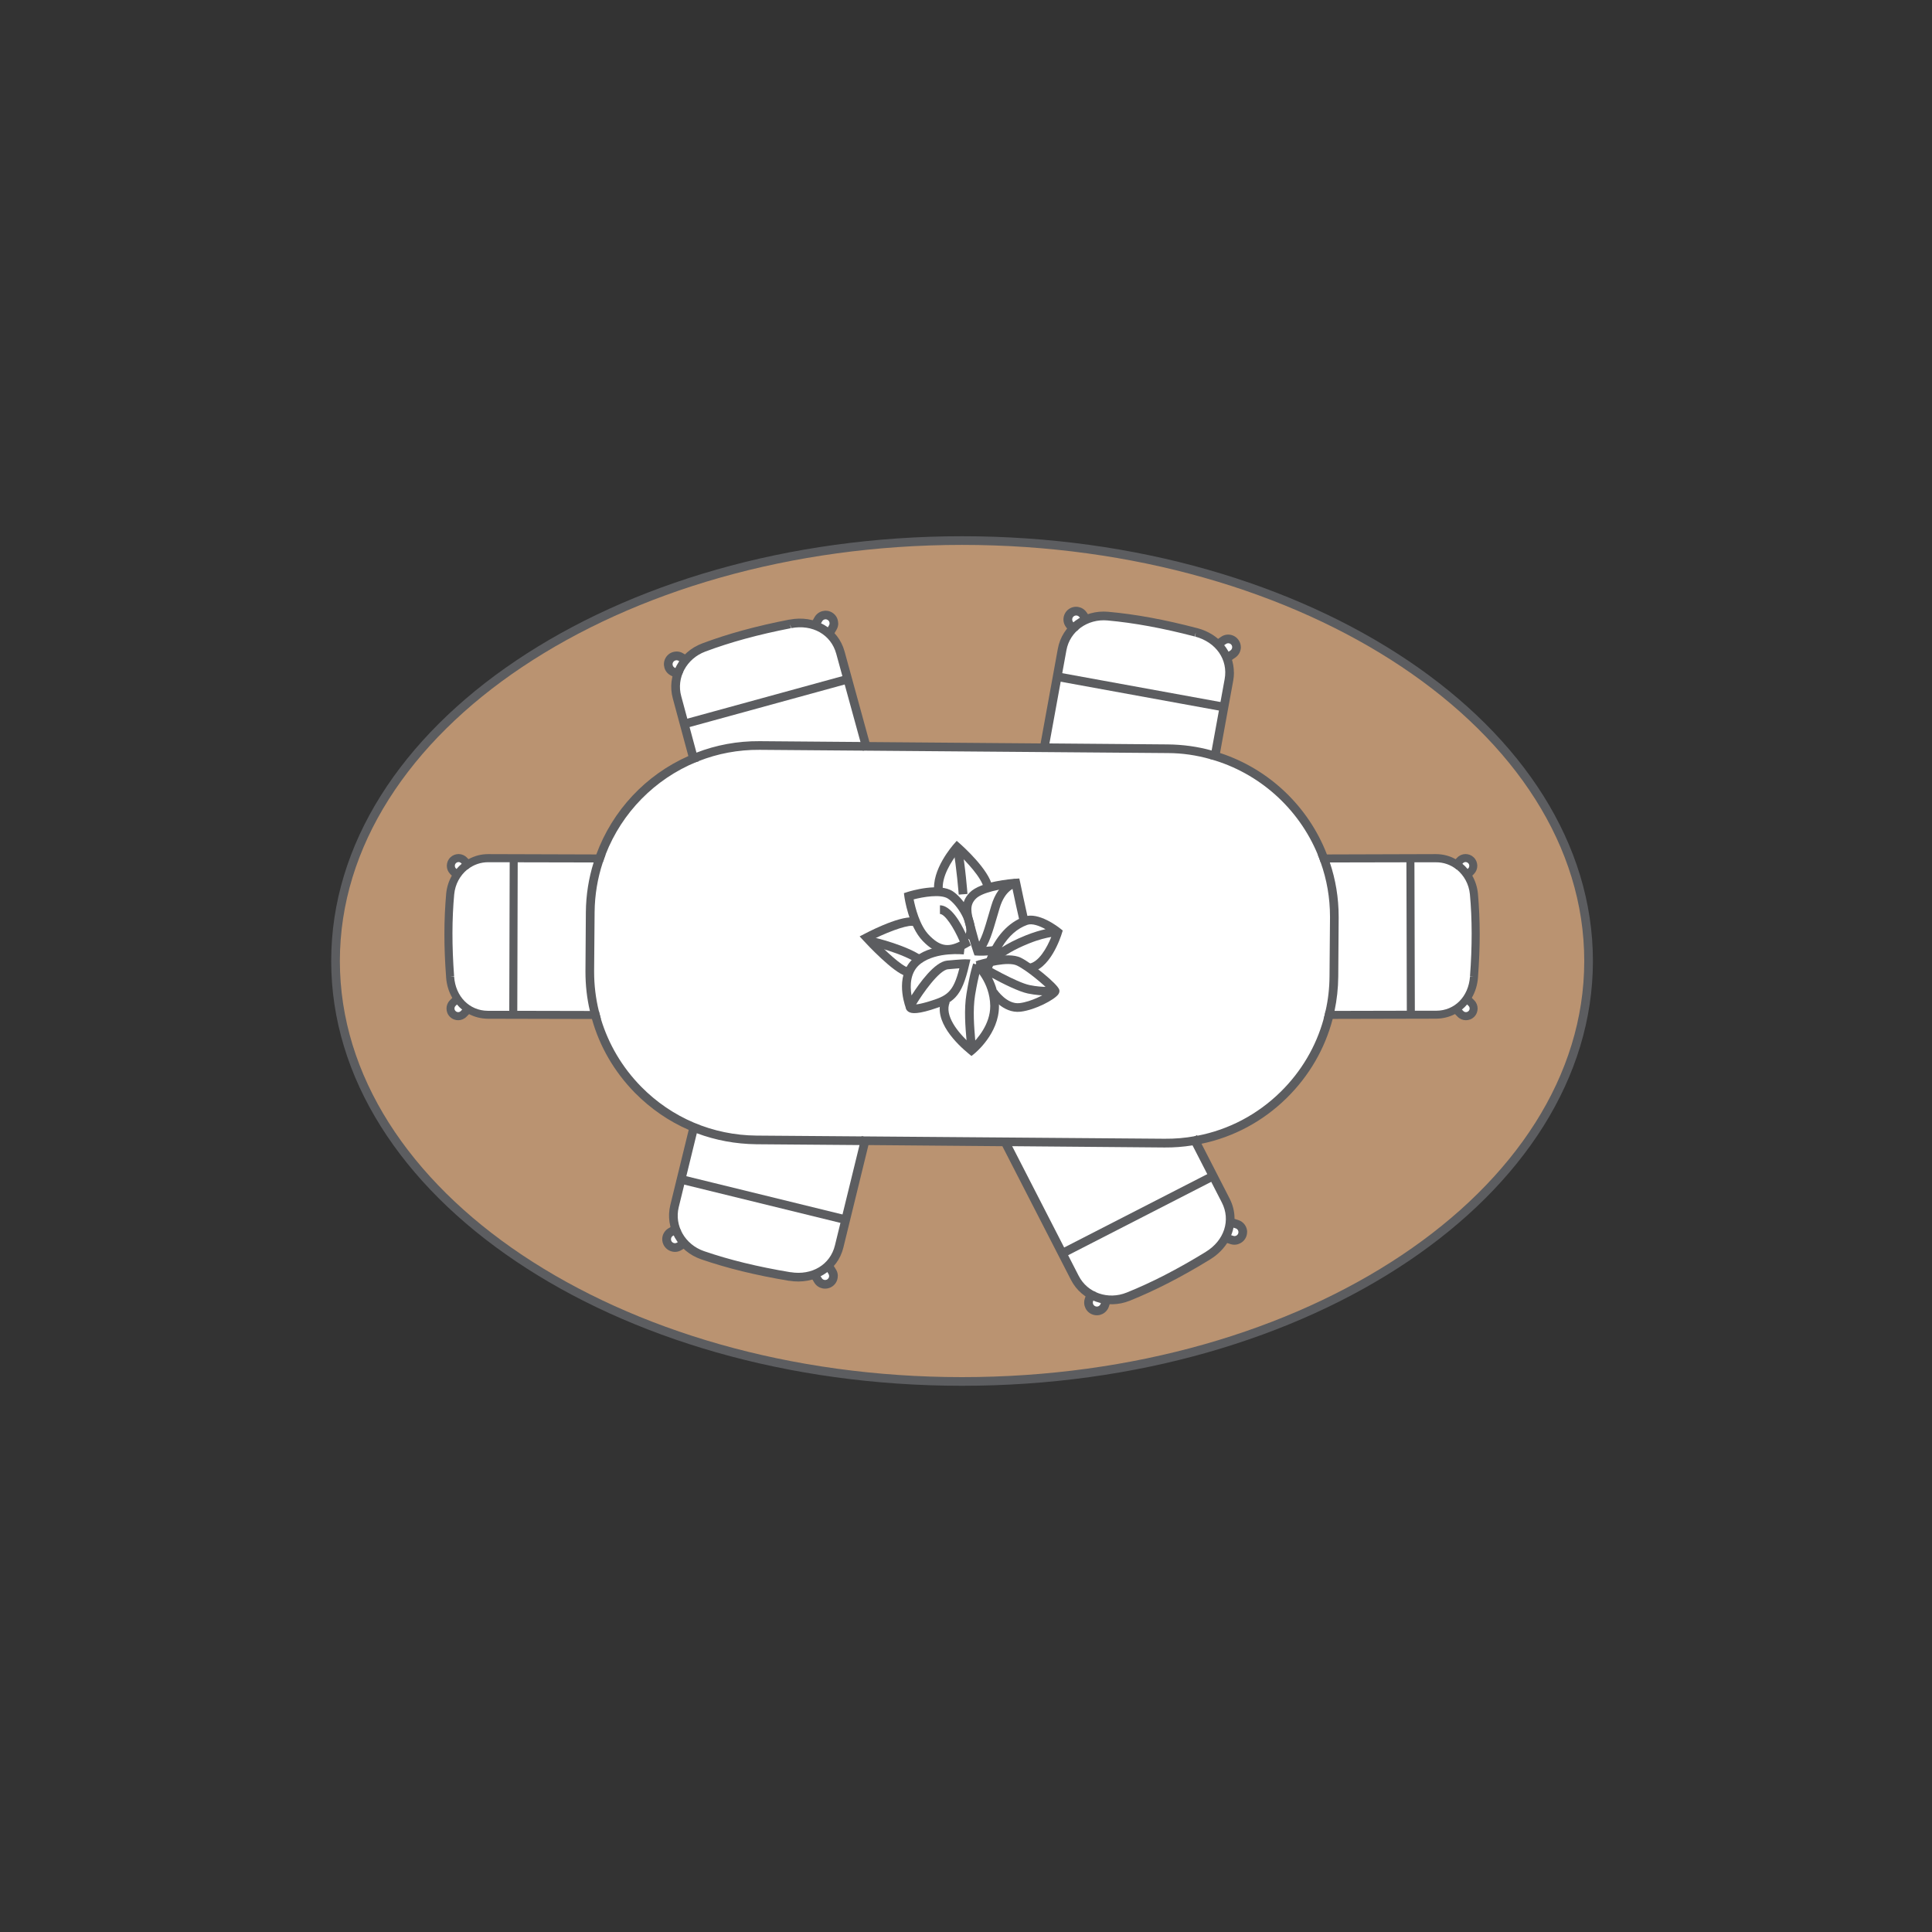 <svg width="245" height="245" viewBox="0 0 245 245" fill="none" xmlns="http://www.w3.org/2000/svg">
<rect x="0" y="0" width="245" height="245" fill="#333333" stroke="none"/>
<g clip-path="url(#clip0_626_188)">
<mask id="mask0_626_188" style="mask-type:luminance" maskUnits="userSpaceOnUse" x="0" y="0" width="245" height="245">
<path d="M245 0H0V245H245V0Z" fill="white"/>
</mask>
<g mask="url(#mask0_626_188)">
<path d="M122 175.191C78.186 175.191 42.545 151.276 42.545 121.868C42.545 92.46 78.186 68.545 122 68.545C165.815 68.545 201.456 92.46 201.456 121.868C201.456 151.276 165.815 175.191 122 175.191Z" fill="#BA9371"/>
<path d="M122 69.099C165.507 69.099 200.901 92.777 200.901 121.867C200.901 150.957 165.507 174.636 122 174.636C78.493 174.636 43.099 150.957 43.099 121.867C43.099 92.777 78.493 69.099 122 69.099ZM122 68C77.816 68 42 92.12 42 121.867C42 151.614 77.816 175.734 122 175.734C166.184 175.734 202 151.614 202 121.867C202 92.12 166.184 68 122 68Z" fill="#5C5D60"/>
<path d="M109.853 144.745L106.238 158.864L105.139 160.497L105.622 161.678L105.283 162.705L104.462 162.879L103.26 161.811L101.155 161.893L94.224 160.661L86.707 157.909L85.331 158.299L84.633 157.683V156.954L85.773 155.722L85.383 152.97L87.888 143.092L83.144 140.289L78.873 136.11L75.484 128.645L61.868 128.84L59.209 128.08L58.531 128.84L57.412 128.758L57.073 127.947L57.802 126.653L57.186 124.743L57.073 113.017L57.884 110.932L57.073 109.936L57.217 109.115L58.059 108.776L59.343 109.34L61.868 108.94L76.07 108.919L78.236 104.114L83.463 98.59L87.827 96.228L86.009 89.163L85.588 85.6L84.859 84.984L84.746 83.742L85.383 83.495H86.399H86.903L89.993 81.945L96.555 79.819L101.72 79.029L103.373 79.183L103.938 78.443L105.365 78.074L105.735 78.443L105.201 80.405L106.3 82.633L109.853 94.575L132.556 94.657L134.353 83.465L135.677 79.819L135.39 78.474L135.503 77.827L136.427 77.406L137.495 78.412L141.54 78.187L152.681 80.466L154.417 81.555L155.433 81.195L156.183 81.216L156.604 81.637L156.481 82.766L155.772 83.465L155.639 87.983L154.17 95.92L157.928 97.357L163.401 101.506L167.016 106.311L167.776 108.971L181.525 108.807L184.78 109.566L185.478 108.889H186.269L186.803 109.474L186.187 111.107L187.337 118.572L186.659 125.472L186.187 126.786L186.926 127.854L186.207 128.84L184.554 127.916L181.299 128.809L174.881 128.953L168.505 128.676L167.077 132.711L163.761 137.845L158.011 142.476L151.47 144.581L155.536 152.436L155.906 154.931L157.199 155.352L157.446 156.451L157.199 157.18L155.402 157.016L153.154 159.367L143.389 164.45L140.472 164.953L139.487 166.186H138.142V164.255L136.458 162.653L127.483 144.858L109.853 144.745Z" fill="white"/>
<path d="M187.419 113.323C187.336 112.492 187.09 111.722 186.7 111.044C186.535 110.736 186.34 110.448 186.104 110.192C185.909 109.955 185.693 109.74 185.447 109.534C185.19 109.309 184.903 109.113 184.595 108.959C183.845 108.538 182.993 108.312 182.089 108.312L168.268 108.354H167.098C167.231 108.692 167.365 109.021 167.478 109.37H168.638L178.352 109.35H182.089C183.055 109.339 183.938 109.658 184.656 110.212H184.667C184.667 110.212 184.718 110.253 184.739 110.263C185.652 111.013 186.279 112.122 186.402 113.416C186.689 116.558 186.7 119.957 186.412 123.818L186.926 123.848H186.412C186.227 126.385 184.472 128.161 182.141 128.171H179.42H178.403L169.233 128.192H168.094C168.032 128.541 167.94 128.88 167.847 129.219C168.207 129.208 168.597 129.208 168.997 129.208C174.142 129.198 182.11 129.178 182.141 129.178C183.003 129.167 183.804 128.962 184.513 128.592C184.821 128.438 185.118 128.243 185.385 128.028C185.622 127.832 185.847 127.617 186.043 127.381C186.268 127.124 186.464 126.847 186.638 126.539C187.08 125.789 187.357 124.906 187.429 123.93V123.879C187.573 121.969 187.644 120.162 187.644 118.447C187.644 116.732 187.562 114.946 187.419 113.313V113.323Z" fill="#5C5D60"/>
<path d="M187.337 109.792C187.337 110.182 187.193 110.541 186.916 110.829L186.177 111.568L185.458 110.849L186.197 110.11C186.28 110.028 186.321 109.915 186.321 109.781C186.321 109.658 186.269 109.545 186.177 109.453C186.084 109.371 185.971 109.319 185.848 109.319C185.725 109.319 185.612 109.371 185.52 109.463L184.729 110.274L184 109.566L184.791 108.755C185.068 108.467 185.438 108.313 185.828 108.303C186.228 108.303 186.598 108.446 186.885 108.724C187.173 109.001 187.327 109.371 187.337 109.761C187.337 109.761 187.337 109.771 187.337 109.781V109.792Z" fill="#5C5D60"/>
<path d="M187.378 127.894C187.378 128.274 187.234 128.664 186.936 128.952C186.351 129.527 185.416 129.516 184.841 128.931L184.051 128.13L184.78 127.411L185.57 128.212C185.745 128.397 186.043 128.397 186.228 128.212C186.412 128.038 186.412 127.74 186.228 127.555L185.488 126.826L186.207 126.107L186.946 126.847C187.234 127.134 187.378 127.514 187.378 127.894Z" fill="#5C5D60"/>
<path d="M179.363 108.397L178.347 108.4L178.404 129.121L179.421 129.118L179.363 108.397Z" fill="#5C5D60"/>
<path d="M156.542 154.541C156.542 156.533 155.454 158.474 153.493 159.686L153.452 159.716C149.827 161.934 146.5 163.649 143.276 164.943C140.39 166.103 137.177 164.974 135.811 162.304L127.206 145.536C127.144 145.413 127.083 145.279 127.042 145.146L126.867 144.622L127.915 144.273L128.089 144.797C128.12 144.879 128.151 144.961 128.192 145.033L136.797 161.801C137.906 163.957 140.514 164.861 142.865 163.916C146.038 162.643 149.303 160.959 152.877 158.772L152.918 158.741C155.259 157.303 156.091 154.726 154.941 152.488C154.92 152.457 153.061 148.822 151.069 144.94L150.813 144.447L151.798 143.944L152.055 144.437C154.637 149.469 155.926 151.984 155.926 151.984C156.347 152.806 156.553 153.668 156.553 154.531L156.542 154.541Z" fill="#5C5D60"/>
<path d="M140.966 164.613L140.617 165.692C140.339 166.534 139.425 166.996 138.583 166.708C137.741 166.431 137.29 165.517 137.567 164.675L137.957 163.515L139.004 163.864L138.614 165.024C138.522 165.291 138.666 165.568 138.933 165.661C139.2 165.753 139.477 165.609 139.569 165.342L139.908 164.275L140.955 164.613H140.966Z" fill="#5C5D60"/>
<path d="M158.145 156.245C158.145 156.399 158.124 156.563 158.073 156.717C157.806 157.559 156.912 158.032 156.07 157.775L154.992 157.426L155.331 156.378L156.409 156.727C156.666 156.81 156.943 156.656 157.025 156.399C157.107 156.132 156.964 155.855 156.697 155.772L155.536 155.413L155.865 154.355L157.025 154.715C157.713 154.93 158.155 155.567 158.155 156.245H158.145Z" fill="#5C5D60"/>
<path d="M153.995 148.432L134.031 158.669L134.532 159.647L154.497 149.409L153.995 148.432Z" fill="#5C5D60"/>
<path d="M110.335 144.344L110.079 145.412C107.991 153.935 106.947 158.203 106.947 158.216C106.218 161.174 103.332 162.95 100.077 162.416H100.026C95.837 161.718 92.202 160.825 88.916 159.695C85.969 158.679 84.295 155.721 85.004 152.815L87.561 142.362L88.628 142.629L86.072 153.082C85.497 155.434 86.873 157.826 89.275 158.658C92.499 159.767 96.083 160.64 100.211 161.328H100.262C102.973 161.769 105.283 160.373 105.879 157.929C105.899 157.847 107.696 150.505 109.011 145.145L109.267 144.077L110.335 144.344Z" fill="#5C5D60"/>
<path d="M87.375 157.939L86.41 158.525C86.04 158.751 85.609 158.812 85.188 158.699C84.778 158.597 84.428 158.33 84.203 157.96C83.987 157.59 83.925 157.159 84.028 156.748C84.131 156.338 84.398 155.988 84.767 155.763L85.815 155.146L86.379 156.091L85.332 156.718C85.219 156.789 85.137 156.892 85.106 157.026C85.075 157.159 85.096 157.293 85.157 157.405C85.301 157.642 85.609 157.724 85.845 157.58L86.8 156.995L87.375 157.939Z" fill="#5C5D60"/>
<path d="M106.237 161.811C106.237 161.934 106.227 162.057 106.196 162.18C106.104 162.601 105.847 162.95 105.478 163.176C104.728 163.638 103.732 163.413 103.27 162.663L102.685 161.698L103.629 161.123L104.215 162.088C104.358 162.314 104.666 162.386 104.903 162.242C105.015 162.17 105.098 162.057 105.128 161.934C105.159 161.8 105.128 161.667 105.067 161.554L104.42 160.517L105.354 159.932L106.001 160.969C106.166 161.225 106.248 161.513 106.248 161.811H106.237Z" fill="#5C5D60"/>
<path d="M86.03 148.91L85.769 149.977L107.56 155.318L107.822 154.251L86.03 148.91Z" fill="#5C5D60"/>
<path d="M156.48 85.282C156.48 85.621 156.449 85.96 156.388 86.309C156.388 86.309 156.121 87.778 155.731 89.893L154.54 96.454L153.451 96.259L155.299 86.124C155.751 83.65 154.211 81.432 151.551 80.723L151.644 80.179L151.5 80.713C147.454 79.655 143.83 78.988 140.431 78.68C137.905 78.454 135.667 80.076 135.235 82.459L132.894 95.304L131.806 95.109L134.147 82.263C134.681 79.317 137.422 77.304 140.523 77.581C143.984 77.889 147.67 78.567 151.777 79.645L151.829 79.655C154.653 80.395 156.47 82.684 156.47 85.282H156.48Z" fill="#5C5D60"/>
<path d="M138.419 78.556L137.515 79.182L136.879 78.258C136.725 78.043 136.406 77.981 136.181 78.145C135.955 78.299 135.903 78.618 136.057 78.843L136.766 79.84L135.862 80.476L135.154 79.48C134.64 78.761 134.815 77.755 135.534 77.242C136.252 76.728 137.259 76.903 137.772 77.621L138.419 78.556Z" fill="#5C5D60"/>
<path d="M157.353 82.057C157.353 82.16 157.353 82.263 157.323 82.365C157.24 82.786 157.004 83.146 156.645 83.392L155.639 84.08L155.023 83.166L156.029 82.489C156.142 82.417 156.214 82.304 156.244 82.17C156.275 82.037 156.244 81.903 156.173 81.79C156.019 81.564 155.711 81.503 155.474 81.657L154.55 82.293L153.924 81.39L154.848 80.753C155.587 80.25 156.583 80.445 157.076 81.184C157.261 81.451 157.353 81.76 157.353 82.078V82.057Z" fill="#5C5D60"/>
<path d="M133.712 85.186L133.515 86.267L155.587 90.291L155.784 89.21L133.712 85.186Z" fill="#5C5D60"/>
<path d="M110.49 94.923L109.422 95.211L109.278 94.677C107.841 89.45 106.054 82.961 106.044 82.899C105.376 80.466 103.025 79.141 100.335 79.654L100.181 79.121L100.283 79.665C96.176 80.466 92.623 81.431 89.43 82.632C87.058 83.525 85.743 85.959 86.39 88.29L88.618 96.546L87.55 96.833L85.322 88.578C84.532 85.692 86.133 82.694 89.039 81.595C92.294 80.373 95.899 79.387 100.068 78.576H100.119C103.353 77.95 106.29 79.654 107.101 82.612C107.101 82.622 109.052 89.686 110.336 94.4L110.48 94.934L110.49 94.923Z" fill="#5C5D60"/>
<path d="M87.551 83.392L87.006 84.347L86.031 83.792C85.795 83.659 85.487 83.751 85.353 83.987C85.22 84.223 85.302 84.531 85.548 84.665L86.616 85.26L86.082 86.226L85.014 85.63C84.645 85.425 84.368 85.086 84.254 84.665C84.142 84.254 84.183 83.823 84.398 83.443C84.604 83.073 84.942 82.796 85.364 82.683C85.774 82.57 86.206 82.611 86.585 82.827L87.571 83.392H87.551Z" fill="#5C5D60"/>
<path d="M106.3 79.049C106.3 79.326 106.228 79.604 106.084 79.85L105.468 80.908L104.513 80.353L105.129 79.296C105.201 79.183 105.211 79.049 105.181 78.916C105.15 78.782 105.068 78.68 104.944 78.608C104.708 78.464 104.4 78.546 104.257 78.792L103.702 79.768L102.747 79.224L103.302 78.248C103.753 77.478 104.739 77.221 105.499 77.663C105.869 77.879 106.136 78.228 106.238 78.638C106.269 78.772 106.29 78.916 106.29 79.049H106.3Z" fill="#5C5D60"/>
<path d="M107.807 85.472L86.17 91.407L86.46 92.467L108.097 86.531L107.807 85.472Z" fill="#5C5D60"/>
<path d="M109.278 94.677C109.227 94.482 109.176 94.287 109.114 94.092L96.33 93.989C93.506 93.968 90.796 94.482 88.311 95.447L88.598 96.515C90.991 95.57 93.599 95.067 96.32 95.088L109.412 95.19L109.278 94.677ZM75.403 115.676C75.424 113.478 75.783 111.353 76.441 109.371H75.28C74.654 111.363 74.315 113.478 74.294 115.665L74.243 123.069V123.253C74.243 124.937 74.428 126.601 74.808 128.203H75.937C75.547 126.601 75.342 124.937 75.342 123.253V123.079L75.403 115.676ZM168.639 109.371C168.536 109.022 168.413 108.683 168.269 108.354C165.928 102.286 160.938 97.521 154.715 95.488C154.366 95.365 154.007 95.262 153.647 95.17C151.871 94.677 150.012 94.42 148.082 94.4L133.08 94.276H131.971L110.264 94.102H109.114L96.33 93.989C93.506 93.968 90.796 94.482 88.311 95.447C87.962 95.57 87.623 95.714 87.294 95.878C81.903 98.26 77.662 102.779 75.619 108.354C75.496 108.683 75.383 109.022 75.28 109.371C74.654 111.363 74.315 113.478 74.294 115.665L74.243 123.069V123.253C74.243 124.937 74.428 126.601 74.808 128.203C74.88 128.542 74.962 128.88 75.065 129.219C76.04 132.711 77.899 135.914 80.517 138.584C82.509 140.597 84.799 142.178 87.325 143.277C87.664 143.431 88.013 143.564 88.362 143.708C90.744 144.601 93.291 145.073 95.919 145.104L108.98 145.207H110.12L127.114 145.351H128.367L147.671 145.515C148.873 145.525 150.053 145.433 151.214 145.248C151.594 145.197 151.963 145.125 152.343 145.043H152.353C156.42 144.201 160.157 142.209 163.176 139.231C166.021 136.428 168.013 132.988 168.998 129.219C169.08 128.88 169.163 128.542 169.234 128.203C169.532 126.775 169.697 125.317 169.707 123.829L169.758 116.425V116.251C169.758 113.848 169.368 111.537 168.639 109.371ZM167.848 129.23C166.893 132.69 165.035 135.863 162.406 138.45C159.459 141.346 155.804 143.266 151.83 144.026C151.727 144.047 151.645 144.067 151.553 144.077H151.542C150.279 144.314 148.986 144.416 147.681 144.406L109.35 144.108H109.258L95.93 144.006C90.385 143.954 85.199 141.757 81.308 137.804C78.895 135.349 77.17 132.413 76.204 129.219C76.112 128.88 76.02 128.542 75.937 128.203C75.547 126.601 75.342 124.937 75.342 123.253V123.079L75.403 115.676C75.424 113.478 75.783 111.353 76.441 109.371C76.553 109.022 76.677 108.693 76.8 108.354C78.864 103.046 83.053 98.784 88.311 96.628C88.321 96.628 88.321 96.618 88.331 96.618C88.424 96.587 88.506 96.546 88.598 96.515C90.991 95.57 93.599 95.067 96.32 95.088L109.412 95.19H109.494L148.072 95.498C149.93 95.498 151.737 95.775 153.452 96.258C153.462 96.248 153.483 96.258 153.493 96.268C159.664 97.993 164.686 102.512 167.099 108.354C167.232 108.693 167.366 109.022 167.479 109.371C168.249 111.527 168.659 113.837 168.659 116.251V116.415L168.598 123.818C168.588 125.307 168.423 126.786 168.095 128.203C168.033 128.552 167.941 128.891 167.848 129.23ZM109.278 94.677C109.227 94.482 109.176 94.287 109.114 94.092L96.33 93.989C93.506 93.968 90.796 94.482 88.311 95.447L88.598 96.515C90.991 95.57 93.599 95.067 96.32 95.088L109.412 95.19L109.278 94.677Z" fill="#5C5D60"/>
<path d="M123.642 117.955C123.642 118.468 123.519 118.951 123.242 119.362L122.77 119.043C122.831 119.197 122.893 119.341 122.934 119.444L123.109 119.885L122.698 120.122C120.47 121.415 118.827 121.189 117.03 119.341C115.223 117.483 114.709 113.878 114.689 113.724L114.627 113.262L115.068 113.119C115.479 112.985 119.145 111.897 120.839 113.036C122.092 113.878 123.632 116.107 123.632 117.945L123.642 117.955ZM122.482 118.396C122.842 117.103 121.455 114.782 120.223 113.961C119.299 113.345 117.04 113.745 115.859 114.053C116.054 115.039 116.609 117.349 117.81 118.581C119.135 119.947 120.162 120.183 121.712 119.403C120.952 117.637 119.833 115.912 119.196 115.901V114.803C120.562 114.803 121.794 116.928 122.472 118.396H122.482Z" fill="#5C5D60"/>
<path d="M116.465 116.517L115.89 117.462C115.439 117.185 113.159 117.924 110.818 119.064C112.225 120.532 114.309 122.483 115.182 122.709L114.894 123.777C113.293 123.356 109.884 119.701 109.504 119.28L109.011 118.746L109.647 118.417C110.9 117.76 115.1 115.696 116.455 116.517H116.465Z" fill="#5C5D60"/>
<path d="M117.03 121.313L116.394 122.216C114.504 120.881 110.448 119.926 110.407 119.916L110.654 118.838C110.828 118.879 114.956 119.844 117.02 121.313H117.03Z" fill="#5C5D60"/>
<path d="M133.808 126.16C133.746 126.17 132.381 126.406 130.337 125.985C129.208 125.749 127.298 124.805 125.799 123.993C126.271 124.907 126.661 126.098 126.682 127.515C126.682 127.546 126.682 127.567 126.682 127.597C126.682 131.078 123.673 133.522 123.54 133.635L123.191 133.912L122.842 133.625C121.424 132.465 118.262 129.466 119.412 126.714L120.428 127.135C119.761 128.727 121.353 130.873 123.18 132.465C123.909 131.766 125.573 129.908 125.573 127.597C125.573 127.577 125.573 127.556 125.573 127.536C125.532 124.527 123.468 122.679 123.447 122.658L124.094 121.775C125.049 122.35 128.931 124.579 130.553 124.917C132.391 125.297 133.592 125.092 133.603 125.092L133.798 126.18L133.808 126.16Z" fill="#5C5D60"/>
<path d="M134.352 125.656C134.352 125.779 134.321 125.923 134.208 126.088C133.736 126.765 131.303 128.069 129.423 128.295C127.134 128.562 125.573 126.231 125.501 126.129L126.425 125.523C126.425 125.523 127.688 127.392 129.29 127.207C130.779 127.032 132.504 126.108 133.1 125.646C132.422 124.927 130.245 123.058 128.961 122.442C127.832 121.898 125.049 122.637 124.074 122.956L123.725 121.908C124.125 121.775 127.709 120.615 129.444 121.446C130.81 122.103 134.157 124.804 134.332 125.523C134.342 125.564 134.352 125.615 134.352 125.677V125.656Z" fill="#5C5D60"/>
<path d="M123.057 121.672L122.903 122.329C121.949 126.519 120.881 127.196 118.067 128.059C115.983 128.695 115.387 128.49 115.079 128.203C114.925 128.059 114.863 127.894 114.843 127.74C114.607 127.083 113.426 123.325 116.116 121.302C118.519 119.495 122.195 119.916 122.349 119.937L122.216 121.035C122.216 121.035 118.827 120.645 116.773 122.185C115.377 123.243 115.387 125.04 115.592 126.231C116.609 124.639 118.529 121.97 120.1 121.816C121.825 121.651 122.328 121.651 122.38 121.651L123.057 121.672ZM116.178 127.371C116.476 127.34 116.958 127.248 117.749 127.011C120.059 126.303 120.87 125.913 121.661 122.791C121.332 122.812 120.86 122.853 120.213 122.914C119.084 123.027 116.968 126.046 116.178 127.371Z" fill="#5C5D60"/>
<path d="M124.453 122.575C124.453 122.575 124.104 123.52 123.652 126.19C123.344 128.069 123.539 130.307 123.662 131.786C123.724 132.494 123.765 132.956 123.745 133.234L122.646 133.141C122.666 132.956 122.615 132.433 122.564 131.878C122.43 130.338 122.225 128.017 122.564 126.005C123.026 123.202 123.406 122.216 123.416 122.175L124.443 122.575H124.453Z" fill="#5C5D60"/>
<path d="M130.337 116.445L129.269 116.712C129.084 115.952 128.581 113.601 128.366 112.584C127.041 112.718 124.587 113.118 123.745 113.97C122.923 114.802 123.119 115.685 123.57 117.277C123.663 117.616 123.765 117.965 123.858 118.324C123.981 118.838 124.227 119.628 124.381 120.08C124.792 120.08 125.501 120.059 126.22 119.936L126.415 121.025C125.172 121.251 124.002 121.179 123.95 121.179L123.581 121.158L123.457 120.809C123.437 120.747 122.985 119.402 122.79 118.591C122.708 118.242 122.605 117.903 122.513 117.575C122.071 116.003 121.65 114.525 122.964 113.19C124.392 111.742 128.335 111.465 128.787 111.434L129.259 111.403L129.362 111.865C129.362 111.865 130.121 115.49 130.347 116.435L130.337 116.445Z" fill="#5C5D60"/>
<path d="M134.773 117.986L134.66 118.345C134.517 118.828 133.13 123.1 130.471 123.326L130.378 122.227C131.703 122.114 132.781 120.153 133.315 118.818C132.699 118.92 131.734 119.136 130.491 119.639C128.458 120.461 127.586 121.077 126.477 121.857C126.343 121.95 126.199 122.052 126.056 122.155L125.768 122.874L124.741 122.463L125.152 121.436C126.281 118.705 127.873 116.959 129.906 116.24C131.693 115.604 134.188 117.534 134.465 117.76L134.763 117.996L134.773 117.986ZM127.041 120.142C127.801 119.66 128.694 119.177 130.091 118.612C131.097 118.212 131.929 117.976 132.586 117.832C131.816 117.411 130.902 117.062 130.286 117.278C129.013 117.729 127.924 118.684 127.041 120.142Z" fill="#5C5D60"/>
<path d="M128.868 112.533C128.868 112.533 127.472 112.759 126.764 115.161L126.497 116.065C125.829 118.345 125.47 119.597 124.628 120.768L123.734 120.121C124.463 119.104 124.813 117.913 125.439 115.757L125.706 114.853C126.63 111.711 128.663 111.455 128.745 111.444L128.868 112.543V112.533Z" fill="#5C5D60"/>
<path d="M125.829 112.4L124.751 112.615C124.484 111.301 122.544 109.247 121.435 108.21C120.747 109.104 119.319 111.198 119.576 112.985L118.488 113.149C118.067 110.305 120.849 107.173 120.962 107.04L121.322 106.629L121.732 106.988C122.102 107.317 125.388 110.254 125.829 112.389V112.4Z" fill="#5C5D60"/>
<path d="M122.677 113.365L121.578 113.447C121.578 113.447 121.301 109.915 120.88 107.666L121.968 107.461C122.41 109.771 122.677 113.221 122.687 113.365H122.677Z" fill="#5C5D60"/>
<path d="M59.261 110.263C59.261 110.263 59.313 110.233 59.333 110.212H59.343C60.062 109.658 60.945 109.339 61.911 109.339H64.632L65.648 109.35L75.28 109.37H76.44C76.553 109.021 76.676 108.692 76.799 108.354H75.619L61.911 108.312C61.007 108.312 60.155 108.538 59.405 108.959C59.097 109.113 58.81 109.309 58.553 109.534C58.306 109.74 58.091 109.955 57.896 110.192C57.66 110.448 57.464 110.736 57.3 111.044C56.91 111.722 56.663 112.492 56.581 113.323C56.438 114.956 56.355 116.661 56.355 118.458C56.355 120.254 56.427 121.98 56.571 123.889V123.941C56.643 124.916 56.92 125.799 57.362 126.549C57.536 126.857 57.731 127.134 57.957 127.391C58.152 127.627 58.378 127.843 58.614 128.038C58.882 128.253 59.179 128.449 59.487 128.603C60.196 128.972 60.997 129.178 61.859 129.188C61.89 129.188 69.92 129.208 75.064 129.219H76.204C76.112 128.88 76.019 128.541 75.937 128.202H74.808L65.597 128.182H61.859C59.528 128.161 57.773 126.385 57.588 123.859H57.074L57.588 123.818C57.3 119.957 57.31 116.558 57.598 113.416C57.721 112.122 58.347 111.013 59.261 110.263Z" fill="#5C5D60"/>
<path d="M56.663 109.792C56.663 110.182 56.807 110.541 57.084 110.829L57.823 111.568L58.542 110.849L57.803 110.11C57.721 110.028 57.68 109.915 57.68 109.781C57.68 109.658 57.731 109.545 57.823 109.453C57.916 109.371 58.029 109.319 58.152 109.319C58.275 109.319 58.388 109.371 58.481 109.463L59.271 110.274L60 109.566L59.21 108.755C58.932 108.467 58.563 108.313 58.172 108.303C57.772 108.303 57.402 108.446 57.115 108.724C56.827 109.001 56.673 109.371 56.663 109.761C56.663 109.761 56.663 109.771 56.663 109.781V109.792Z" fill="#5C5D60"/>
<path d="M56.622 127.894C56.622 128.274 56.766 128.664 57.064 128.952C57.649 129.527 58.583 129.516 59.158 128.931L59.949 128.13L59.22 127.411L58.429 128.212C58.255 128.397 57.957 128.397 57.772 128.212C57.587 128.038 57.587 127.74 57.772 127.555L58.511 126.826L57.793 126.107L57.053 126.847C56.766 127.134 56.622 127.514 56.622 127.894Z" fill="#5C5D60"/>
<path d="M64.637 108.398L64.579 129.119L65.596 129.122L65.653 108.4L64.637 108.398Z" fill="#5C5D60"/>
</g>
</g>
<defs>
<clipPath id="clip0_626_188">
<rect width="245" height="245" fill="white"/>
</clipPath>
</defs>
</svg>
